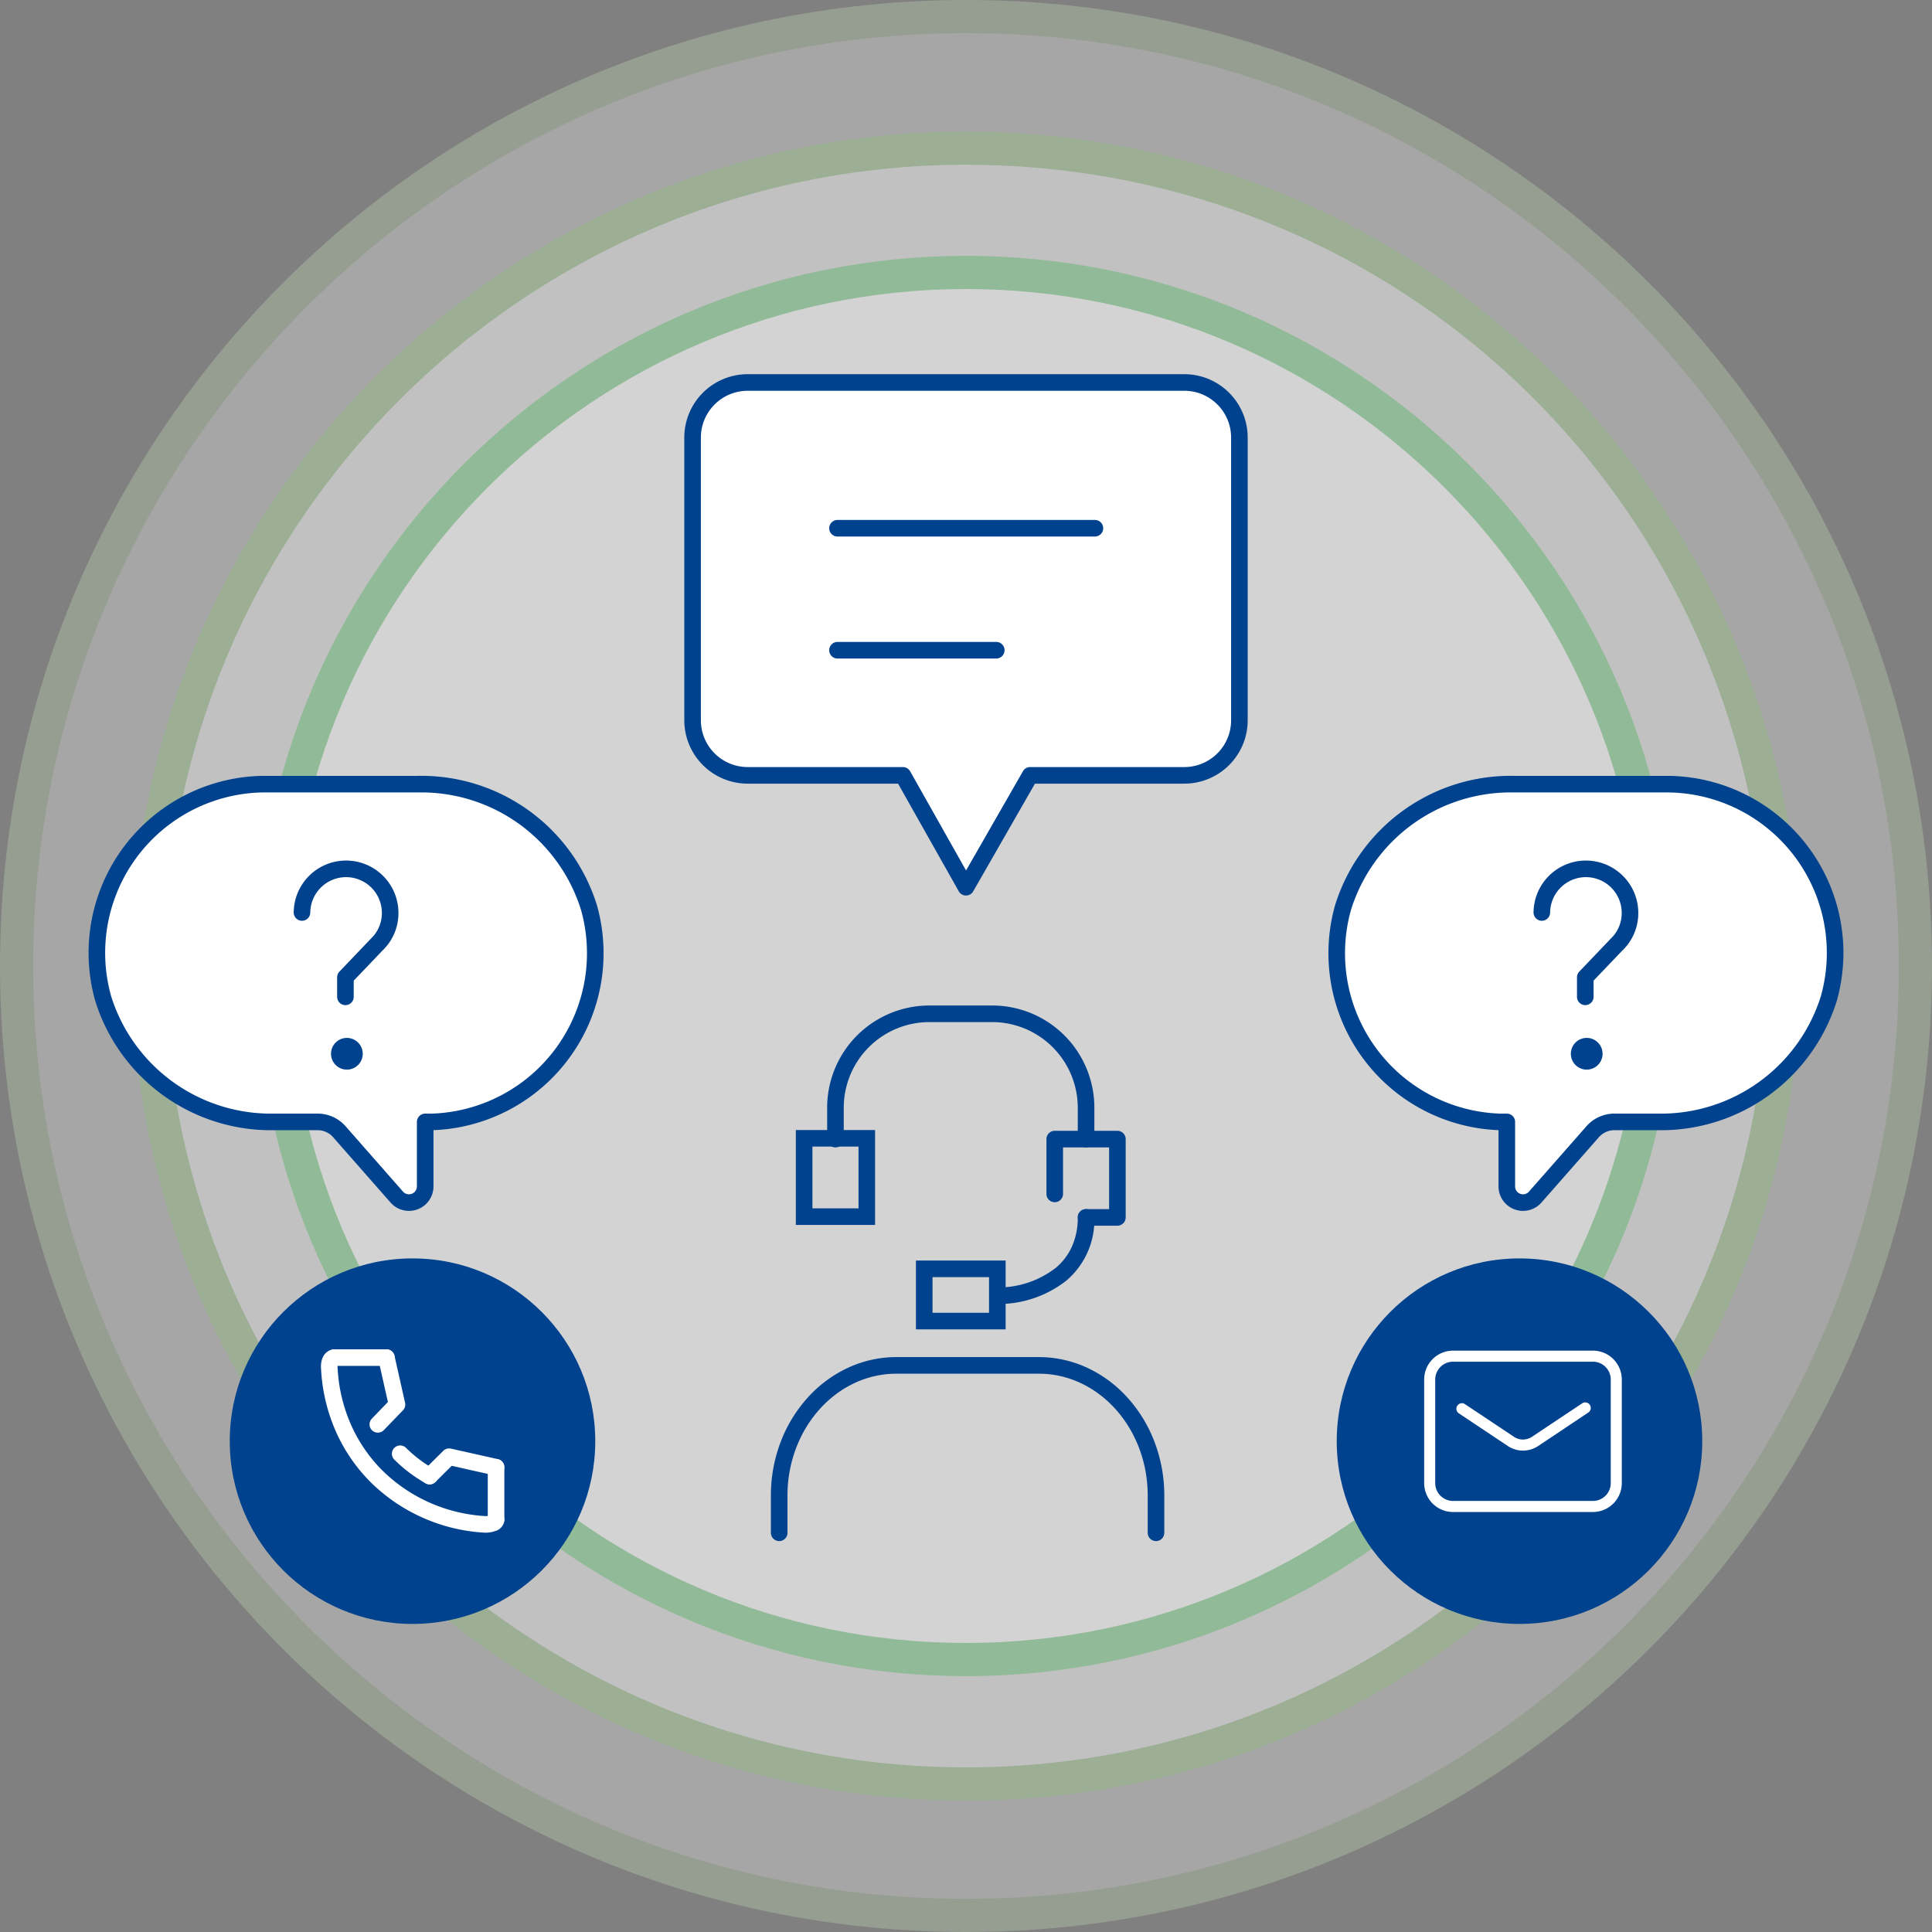 <svg xmlns="http://www.w3.org/2000/svg" width="349.488" height="349.488" viewBox="0 0 349.488 349.488">
  <rect x="0" y="0" width="349.488" height="349.488" fill="#808080" stroke="none"/>
  <g id="グループ_120736" data-name="グループ 120736" transform="translate(-295 -1913.32)">
    <g id="グループ_120723" data-name="グループ 120723" transform="translate(295 1913.32)">
      <g id="パス_841582" data-name="パス 841582" transform="translate(0 0)" fill="#fff" opacity="0.3">
        <path d="M 174.744 346.488 C 163.09 346.488 151.443 345.314 140.129 342.999 C 129.103 340.743 118.258 337.376 107.895 332.993 C 97.719 328.689 87.904 323.362 78.722 317.159 C 69.628 311.014 61.075 303.958 53.303 296.186 C 45.53 288.413 38.474 279.861 32.329 270.766 C 26.127 261.585 20.799 251.77 16.495 241.594 C 12.112 231.23 8.745 220.385 6.489 209.36 C 4.174 198.045 3 186.399 3 174.744 C 3 163.09 4.174 151.443 6.489 140.129 C 8.745 129.103 12.112 118.258 16.495 107.895 C 20.799 97.719 26.127 87.904 32.329 78.722 C 38.474 69.628 45.53 61.075 53.303 53.303 C 61.075 45.53 69.628 38.474 78.722 32.329 C 87.904 26.127 97.719 20.799 107.895 16.495 C 118.258 12.112 129.103 8.745 140.129 6.489 C 151.443 4.174 163.09 3 174.744 3 C 186.399 3 198.045 4.174 209.36 6.489 C 220.385 8.745 231.23 12.112 241.594 16.495 C 251.77 20.799 261.585 26.127 270.766 32.329 C 279.861 38.474 288.413 45.53 296.186 53.303 C 303.958 61.075 311.014 69.628 317.159 78.722 C 323.362 87.904 328.689 97.719 332.993 107.895 C 337.376 118.258 340.743 129.103 342.999 140.129 C 345.314 151.443 346.488 163.09 346.488 174.744 C 346.488 186.399 345.314 198.045 342.999 209.36 C 340.743 220.385 337.376 231.23 332.993 241.594 C 328.689 251.77 323.362 261.585 317.159 270.766 C 311.014 279.861 303.958 288.413 296.186 296.186 C 288.413 303.958 279.861 311.014 270.766 317.159 C 261.585 323.362 251.77 328.689 241.594 332.993 C 231.23 337.376 220.385 340.743 209.36 342.999 C 198.045 345.314 186.399 346.488 174.744 346.488 Z" stroke="none"/>
        <path d="M 174.744 6 C 81.698 6 6 81.698 6 174.744 C 6 267.79 81.698 343.488 174.744 343.488 C 267.79 343.488 343.488 267.79 343.488 174.744 C 343.488 81.698 267.79 6 174.744 6 M 174.744 0 C 271.253 0 349.488 78.236 349.488 174.744 C 349.488 271.253 271.253 349.488 174.744 349.488 C 78.236 349.488 0 271.253 0 174.744 C 0 78.236 78.236 0 174.744 0 Z" stroke="none" fill="#cae3bc"/>
      </g>
      <g id="パス_841062" data-name="パス 841062" transform="translate(23.801 23.801)" fill="#fff" opacity="0.3">
        <path d="M 150.954 298.907 C 140.913 298.907 130.88 297.896 121.133 295.901 C 111.635 293.958 102.292 291.058 93.364 287.282 C 84.598 283.574 76.143 278.984 68.233 273.641 C 60.398 268.348 53.031 262.269 46.335 255.573 C 39.639 248.877 33.56 241.509 28.266 233.674 C 22.923 225.764 18.334 217.309 14.626 208.543 C 10.85 199.615 7.95 190.273 6.006 180.775 C 4.011 171.027 3 160.994 3 150.954 C 3 140.913 4.011 130.88 6.006 121.133 C 7.95 111.635 10.85 102.292 14.626 93.364 C 18.334 84.598 22.923 76.143 28.266 68.233 C 33.56 60.398 39.639 53.031 46.335 46.335 C 53.031 39.639 60.398 33.56 68.233 28.266 C 76.143 22.923 84.598 18.334 93.364 14.626 C 102.292 10.85 111.635 7.95 121.133 6.006 C 130.88 4.011 140.913 3 150.954 3 C 169.061 3 186.742 6.233 203.506 12.608 C 211.588 15.681 219.456 19.5 226.889 23.958 C 234.244 28.369 241.265 33.46 247.759 39.09 C 254.233 44.702 260.26 50.917 265.672 57.562 C 271.11 64.238 275.992 71.428 280.183 78.932 C 284.426 86.53 288.014 94.547 290.849 102.761 C 293.739 111.134 295.887 119.831 297.232 128.611 C 298.344 135.866 298.907 143.384 298.907 150.954 C 298.907 160.994 297.896 171.027 295.901 180.775 C 293.958 190.273 291.058 199.615 287.282 208.543 C 283.574 217.309 278.984 225.764 273.641 233.674 C 268.348 241.509 262.269 248.877 255.573 255.573 C 248.877 262.269 241.509 268.348 233.674 273.641 C 225.764 278.984 217.309 283.574 208.543 287.282 C 199.615 291.058 190.273 293.958 180.775 295.901 C 171.027 297.896 160.994 298.907 150.954 298.907 Z" stroke="none"/>
        <path d="M 150.954 6 C 71.026 6 6 71.026 6 150.954 C 6 230.881 71.026 295.907 150.954 295.907 C 230.881 295.907 295.907 230.881 295.907 150.954 C 295.907 143.535 295.355 136.171 294.266 129.065 C 283.341 57.756 223.07 6 150.954 6 M 150.954 0 C 226.486 0 289.062 55.476 300.197 128.156 C 301.31 135.42 301.907 143.117 301.907 150.954 C 301.907 234.323 234.323 301.907 150.954 301.907 C 67.584 301.907 0 234.323 0 150.954 C 0 67.584 67.584 0 150.954 0 Z" stroke="none" fill="#82c36b"/>
      </g>
      <g id="パス_841581" data-name="パス 841581" transform="translate(46.284 46.284)" fill="#fff" opacity="0.3">
        <path d="M 128.461 253.921 C 119.946 253.921 111.438 253.064 103.173 251.372 C 95.119 249.724 87.197 247.265 79.627 244.063 C 72.193 240.919 65.023 237.027 58.316 232.496 C 51.672 228.008 45.425 222.853 39.747 217.175 C 34.068 211.496 28.914 205.249 24.425 198.605 C 19.894 191.898 16.002 184.728 12.858 177.295 C 9.656 169.724 7.197 161.802 5.549 153.748 C 3.858 145.483 3 136.975 3 128.461 C 3 119.946 3.858 111.438 5.549 103.173 C 7.197 95.119 9.656 87.197 12.858 79.627 C 16.002 72.193 19.894 65.023 24.425 58.316 C 28.914 51.672 34.068 45.425 39.747 39.747 C 45.425 34.068 51.672 28.914 58.316 24.425 C 65.023 19.894 72.193 16.002 79.627 12.858 C 87.197 9.656 95.119 7.197 103.173 5.549 C 111.438 3.858 119.946 3 128.461 3 C 136.975 3 145.483 3.858 153.748 5.549 C 161.802 7.197 169.724 9.656 177.295 12.858 C 184.728 16.002 191.898 19.894 198.605 24.425 C 205.249 28.914 211.496 34.068 217.175 39.747 C 222.853 45.425 228.008 51.672 232.496 58.316 C 237.027 65.023 240.919 72.193 244.063 79.627 C 247.265 87.197 249.724 95.119 251.372 103.173 C 253.064 111.438 253.921 119.946 253.921 128.461 C 253.921 136.975 253.064 145.483 251.372 153.748 C 249.724 161.802 247.265 169.724 244.063 177.295 C 240.919 184.728 237.027 191.898 232.496 198.605 C 228.008 205.249 222.853 211.496 217.175 217.175 C 211.496 222.853 205.249 228.008 198.605 232.496 C 191.898 237.027 184.728 240.919 177.295 244.063 C 169.724 247.265 161.802 249.724 153.748 251.372 C 145.483 253.064 136.975 253.921 128.461 253.921 Z" stroke="none"/>
        <path d="M 128.461 6 C 60.936 6 6 60.936 6 128.461 C 6 195.986 60.936 250.921 128.461 250.921 C 195.986 250.921 250.921 195.986 250.921 128.461 C 250.921 60.936 195.986 6 128.461 6 M 128.461 -3.0517578125e-05 C 199.407 -3.0517578125e-05 256.921 57.514 256.921 128.461 C 256.921 199.407 199.407 256.921 128.461 256.921 C 57.514 256.921 -3.0517578125e-05 199.407 -3.0517578125e-05 128.461 C -3.0517578125e-05 57.514 57.514 -3.0517578125e-05 128.461 -3.0517578125e-05 Z" stroke="none" fill="#22ac38"/>
      </g>
      <g id="レイヤー_2" data-name="レイヤー 2" transform="translate(120.904 174.742)">
        <g id="Rect_最後透明に_" data-name="Rect（最後透明に）" transform="translate(0 0.002)">
          <path id="パス_841584" data-name="パス 841584" d="M0,0H107.68V107.68H0Z" fill="none"/>
        </g>
        <g id="グループ_120724" data-name="グループ 120724" transform="translate(18.891 0)">
          <g id="icon" transform="translate(1.159 72.253)">
            <path id="パス_841051" data-name="パス 841051" d="M77.092,58.929a1.5,1.5,0,0,1-1.5-1.5V50.7c0-12.159-8.835-22.051-19.7-22.051H30.126c-10.86,0-19.7,9.892-19.7,22.051v6.729a1.5,1.5,0,1,1-3,0V50.7a27.133,27.133,0,0,1,1.764-9.692,25.292,25.292,0,0,1,4.828-7.956,22.66,22.66,0,0,1,7.214-5.406,20.73,20.73,0,0,1,8.89-2H55.9a20.73,20.73,0,0,1,8.89,2A22.66,22.66,0,0,1,72,33.052a25.293,25.293,0,0,1,4.828,7.956A27.134,27.134,0,0,1,78.592,50.7v6.729A1.5,1.5,0,0,1,77.092,58.929Z" transform="translate(-8.93 -27.15)" fill="#00428e"/>
          </g>
          <g id="レイヤー_2-2" data-name="レイヤー 2">
            <g id="Rectangle">
              <path id="パス_841583" data-name="パス 841583" d="M0,0H68.009V68.009H0Z" fill="none"/>
            </g>
            <g id="icon_data" transform="translate(5.668 8.648)">
              <path id="パス_841584-2" data-name="パス 841584" d="M-1.5-1.5H12.835V15.668H-1.5Zm11.335,3H1.5V12.668H9.835Z" transform="translate(0 22.524)" fill="#00428e"/>
              <path id="パス_841052" data-name="パス 841052" d="M47.334,37.667H41.667a1.5,1.5,0,0,1,0-3h4.167V23.5H37.5v8.417a1.5,1.5,0,1,1-3,0V22A1.5,1.5,0,0,1,36,20.5H47.334a1.5,1.5,0,0,1,1.5,1.5V36.167A1.5,1.5,0,0,1,47.334,37.667Z" transform="translate(9.333 0.667)" fill="#00428e"/>
              <path id="パス_841053" data-name="パス 841053" d="M53.334,30.167a1.5,1.5,0,0,1-1.5-1.5V23a15.5,15.5,0,0,0-15.5-15.5H25A15.5,15.5,0,0,0,9.5,23v5.667a1.5,1.5,0,1,1-3,0V23A18.486,18.486,0,0,1,25,4.5H36.334A18.486,18.486,0,0,1,54.834,23v5.667A1.5,1.5,0,0,1,53.334,30.167Z" transform="translate(-2.334 -6)" fill="#00428e"/>
              <path id="パス_841054" data-name="パス 841054" d="M29,47.667a1.5,1.5,0,0,1-.077-3A16.969,16.969,0,0,0,39.1,41.124a10.847,10.847,0,0,0,2.913-3.819A12.729,12.729,0,0,0,43.084,32a1.5,1.5,0,1,1,3,0,14.418,14.418,0,0,1-5.052,11.418,19.913,19.913,0,0,1-11.954,4.247Z" transform="translate(6.417 4.834)" fill="#00428e"/>
              <path id="パス_841583-2" data-name="パス 841583" d="M-1.5-1.5H14.724V10.946H-1.5Zm13.224,3H1.5V7.946H11.724Z" transform="translate(21.725 46.138)" fill="#00428e"/>
            </g>
          </g>
        </g>
      </g>
    </g>
    <g id="_1052_cm_h" data-name="1052_cm_h" transform="translate(420.286 1982.51)">
      <path id="パス_841040" data-name="パス 841040" d="M99.985,12H20.93A9.968,9.968,0,0,0,11,22.006V73.061a9.968,9.968,0,0,0,9.93,10.006H49.044l11.413,20.24,11.6-20.24H99.985a9.968,9.968,0,0,0,9.93-10.006V22.006A9.968,9.968,0,0,0,99.985,12Z" transform="translate(-11 -12)" fill="#fff"/>
      <path id="パス_841040_-_アウトライン" data-name="パス 841040 - アウトライン" d="M20.93,10.5H99.991a11.468,11.468,0,0,1,11.424,11.507V73.059A11.468,11.468,0,0,1,99.991,84.567H72.93L61.759,104.052a1.5,1.5,0,0,1-2.608-.009L48.168,84.567H20.924A11.468,11.468,0,0,1,9.5,73.059V22.007A11.468,11.468,0,0,1,20.924,10.5Zm79.056,3H20.93A8.468,8.468,0,0,0,12.5,22s0,0,0,.006V73.061s0,0,0,.006a8.468,8.468,0,0,0,8.432,8.5H49.044a1.5,1.5,0,0,1,1.307.763l10.117,17.942L70.76,82.321a1.5,1.5,0,0,1,1.3-.754H99.983a8.468,8.468,0,0,0,8.432-8.5s0,0,0-.006V22.006s0,0,0-.006a8.468,8.468,0,0,0-8.432-8.5Z" transform="translate(-11 -12)" fill="#00428e"/>
      <path id="パス_841582-2" data-name="パス 841582" d="M46.566,1.5H0A1.5,1.5,0,0,1-1.5,0,1.5,1.5,0,0,1,0-1.5H46.566a1.5,1.5,0,0,1,1.5,1.5A1.5,1.5,0,0,1,46.566,1.5Z" transform="translate(26.212 26.367)" fill="#00428e"/>
      <path id="パス_841581-2" data-name="パス 841581" d="M28.723,1.5H0A1.5,1.5,0,0,1-1.5,0,1.5,1.5,0,0,1,0-1.5H28.723a1.5,1.5,0,0,1,1.5,1.5A1.5,1.5,0,0,1,28.723,1.5Z" transform="translate(26.212 48.432)" fill="#00428e"/>
    </g>
    <g id="グループ_120725" data-name="グループ 120725" transform="translate(336.561 2140.96)">
      <g id="パス_841059" data-name="パス 841059" transform="translate(0 0)" fill="#00428e">
        <path d="M 33.06 64.119 C 28.866 64.119 24.798 63.298 20.97 61.679 C 17.272 60.115 13.95 57.875 11.097 55.022 C 8.244 52.169 6.004 48.847 4.44 45.149 C 2.821 41.321 2 37.254 2 33.06 C 2 28.866 2.821 24.798 4.44 20.97 C 6.004 17.272 8.244 13.95 11.097 11.097 C 13.95 8.244 17.272 6.004 20.97 4.44 C 24.798 2.821 28.866 2 33.06 2 C 37.254 2 41.321 2.821 45.149 4.44 C 48.847 6.004 52.169 8.244 55.022 11.097 C 57.875 13.95 60.115 17.272 61.679 20.97 C 63.298 24.798 64.119 28.866 64.119 33.06 C 64.119 37.254 63.298 41.321 61.679 45.149 C 60.115 48.847 57.875 52.169 55.022 55.022 C 52.169 57.875 48.847 60.115 45.149 61.679 C 41.321 63.298 37.254 64.119 33.06 64.119 Z" stroke="none"/>
        <path d="M 33.06 4 C 29.135 4 25.33 4.768 21.75 6.282 C 18.29 7.745 15.181 9.841 12.511 12.511 C 9.841 15.181 7.745 18.29 6.282 21.75 C 4.768 25.33 4 29.135 4 33.06 C 4 36.985 4.768 40.79 6.282 44.37 C 7.745 47.83 9.841 50.938 12.511 53.608 C 15.181 56.278 18.29 58.374 21.75 59.837 C 25.33 61.352 29.135 62.119 33.06 62.119 C 36.985 62.119 40.79 61.352 44.37 59.837 C 47.83 58.374 50.938 56.278 53.608 53.608 C 56.278 50.938 58.374 47.83 59.837 44.37 C 61.352 40.79 62.119 36.985 62.119 33.06 C 62.119 29.135 61.352 25.33 59.837 21.75 C 58.374 18.29 56.278 15.181 53.608 12.511 C 50.938 9.841 47.83 7.745 44.37 6.282 C 40.79 4.768 36.985 4 33.06 4 M 33.06 0 C 51.318 0 66.119 14.801 66.119 33.06 C 66.119 51.318 51.318 66.119 33.06 66.119 C 14.801 66.119 0 51.318 0 33.06 C 0 14.801 14.801 0 33.06 0 Z" stroke="none" fill="#00428e"/>
      </g>
      <g id="_520_s_f" data-name="520_s_f" transform="translate(10.39 10.39)">
        <path id="パス_841580" data-name="パス 841580" d="M0,0H45.339V45.339H0Z" fill="none"/>
        <path id="パス_841055" data-name="パス 841055" d="M36.34,39.669H36.3l-.044,0a31.893,31.893,0,0,1-20.432-8.86,30.278,30.278,0,0,1-6.453-9.18,31.967,31.967,0,0,1-2.793-11.51c-.18-1.917.644-3.325,2.1-3.592a1.5,1.5,0,0,1,.888,2.843,2.151,2.151,0,0,0,0,.486l.005.067A28.986,28.986,0,0,0,12.1,20.384a27.29,27.29,0,0,0,5.816,8.274,28.891,28.891,0,0,0,18.464,8.011,2.554,2.554,0,0,0,.518-.073,1.5,1.5,0,0,1,2.834.686,2.224,2.224,0,0,1-1.716,2.107A5.365,5.365,0,0,1,36.34,39.669Z" transform="translate(-0.446 -0.443)" fill="#fff"/>
        <path id="パス_841056" data-name="パス 841056" d="M26.966,31.944a1.493,1.493,0,0,1-.736-.194,26.545,26.545,0,0,1-5.646-4.275A1.5,1.5,0,0,1,22.7,25.346a23.545,23.545,0,0,0,5.008,3.792,1.5,1.5,0,0,1-.739,2.806Z" transform="translate(-1.2 -1.464)" fill="#fff"/>
        <path id="パス_841057" data-name="パス 841057" d="M27.28,31.975a1.5,1.5,0,0,1-1.056-2.565l3.523-3.495a1.5,1.5,0,0,1,1.385-.4l8.492,1.908a1.5,1.5,0,0,1-.658,2.927l-7.69-1.728-2.94,2.916A1.5,1.5,0,0,1,27.28,31.975Z" transform="translate(-1.512 -1.496)" fill="#fff"/>
        <path id="パス_841058" data-name="パス 841058" d="M17.36,21.572a1.5,1.5,0,0,1-1.079-2.542l2.9-3-1.731-7.7a1.5,1.5,0,1,1,2.927-.658l1.908,8.492a1.5,1.5,0,0,1-.385,1.371l-3.457,3.58A1.5,1.5,0,0,1,17.36,21.572Z" transform="translate(-0.962 -0.443)" fill="#fff"/>
        <path id="パス_841579" data-name="パス 841579" d="M9.446,1.5H0A1.5,1.5,0,0,1-1.5,0,1.5,1.5,0,0,1,0-1.5H9.446a1.5,1.5,0,0,1,1.5,1.5A1.5,1.5,0,0,1,9.446,1.5Z" transform="translate(8.501 7.557)" fill="#fff"/>
        <path id="パス_841578" data-name="パス 841578" d="M0,10.946a1.5,1.5,0,0,1-1.5-1.5V0A1.5,1.5,0,0,1,0-1.5,1.5,1.5,0,0,1,1.5,0V9.446A1.5,1.5,0,0,1,0,10.946Z" transform="translate(37.783 27.392)" fill="#fff"/>
      </g>
    </g>
    <g id="グループ_120726" data-name="グループ 120726" transform="translate(536.808 2140.96)">
      <g id="パス_841060" data-name="パス 841060" fill="#00428e">
        <path d="M 33.06 64.119 C 28.866 64.119 24.798 63.298 20.97 61.679 C 17.272 60.115 13.95 57.875 11.097 55.022 C 8.244 52.169 6.004 48.847 4.44 45.149 C 2.821 41.321 2 37.254 2 33.06 C 2 28.866 2.821 24.798 4.44 20.97 C 6.004 17.272 8.244 13.95 11.097 11.097 C 13.95 8.244 17.272 6.004 20.97 4.44 C 24.798 2.821 28.866 2 33.06 2 C 37.254 2 41.321 2.821 45.149 4.44 C 48.847 6.004 52.169 8.244 55.022 11.097 C 57.875 13.95 60.115 17.272 61.679 20.97 C 63.298 24.798 64.119 28.866 64.119 33.06 C 64.119 37.254 63.298 41.321 61.679 45.149 C 60.115 48.847 57.875 52.169 55.022 55.022 C 52.169 57.875 48.847 60.115 45.149 61.679 C 41.321 63.298 37.254 64.119 33.06 64.119 Z" stroke="none"/>
        <path d="M 33.06 4 C 29.135 4 25.33 4.768 21.75 6.282 C 18.29 7.745 15.181 9.841 12.511 12.511 C 9.841 15.181 7.745 18.29 6.282 21.75 C 4.768 25.33 4 29.135 4 33.06 C 4 36.985 4.768 40.79 6.282 44.37 C 7.745 47.83 9.841 50.938 12.511 53.608 C 15.181 56.278 18.29 58.374 21.75 59.837 C 25.33 61.352 29.135 62.119 33.06 62.119 C 36.985 62.119 40.79 61.352 44.37 59.837 C 47.83 58.374 50.938 56.278 53.608 53.608 C 56.278 50.938 58.374 47.83 59.837 44.37 C 61.352 40.79 62.119 36.985 62.119 33.06 C 62.119 29.135 61.352 25.33 59.837 21.75 C 58.374 18.29 56.278 15.181 53.608 12.511 C 50.938 9.841 47.83 7.745 44.37 6.282 C 40.79 4.768 36.985 4 33.06 4 M 33.06 0 C 51.318 0 66.119 14.801 66.119 33.06 C 66.119 51.318 51.318 66.119 33.06 66.119 C 14.801 66.119 0 51.318 0 33.06 C 0 14.801 14.801 0 33.06 0 Z" stroke="none" fill="#00428e"/>
      </g>
      <g id="_838_ma_h" data-name="838_ma_h" transform="translate(11.191 8.309)">
        <path id="パス_841577" data-name="パス 841577" d="M0,0H45V45H0Z" fill="none"/>
        <path id="パス_93423" data-name="パス 93423" d="M4.219-1H29.531A5.225,5.225,0,0,1,34.75,4.219v18.75a5.225,5.225,0,0,1-5.219,5.219H4.219A5.225,5.225,0,0,1-1,22.969V4.219A5.225,5.225,0,0,1,4.219-1ZM29.531,26.188a3.222,3.222,0,0,0,3.219-3.219V4.219A3.222,3.222,0,0,0,29.531,1H4.219A3.222,3.222,0,0,0,1,4.219v18.75a3.222,3.222,0,0,0,3.219,3.219Z" transform="translate(5.625 9.375)" fill="#fff"/>
        <path id="パス_93422" data-name="パス 93422" d="M23.26,27.709a4.932,4.932,0,0,1-2.752-.841L11.6,20.926A1,1,0,0,1,12.7,19.262l8.916,5.944a2.928,2.928,0,0,0,3.276,0l9.059-6.039a1,1,0,1,1,1.109,1.664L26.008,26.87A4.924,4.924,0,0,1,23.26,27.709Z" transform="translate(-0.759 -1.25)" fill="#fff"/>
      </g>
    </g>
    <g id="_1111_sy_m" data-name="1111_sy_m" transform="translate(536.808 2055.162)">
      <path id="パス_841061" data-name="パス 841061" d="M74.7,16.006H46.635a31.756,31.756,0,0,0-31,22.338,30.525,30.525,0,0,0,28.4,38.76h1.23V88.793a2.934,2.934,0,0,0,5.111,1.94L60.69,79A5.253,5.253,0,0,1,64.666,77.1h7.856a31.8,31.8,0,0,0,31-22.338A30.525,30.525,0,0,0,74.7,16.006Z" transform="translate(-14.5 -15.998)" fill="#fff" stroke="#00428e" stroke-linecap="round" stroke-linejoin="round" stroke-width="3"/>
      <g id="_1066_cm_h" data-name="1066_cm_h" transform="translate(37.101 15.33)">
        <g id="グループ_120728" data-name="グループ 120728">
          <path id="パス_841065" data-name="パス 841065" d="M22.27,37.37a1.5,1.5,0,0,1-1.5-1.5V32.342a1.5,1.5,0,0,1,.415-1.036l6.053-6.34q.041-.042.084-.081a6.408,6.408,0,0,0,1.538-4.112s0-.005,0-.008a6.475,6.475,0,1,0-12.95-.14,1.5,1.5,0,0,1-3-.032,9.475,9.475,0,0,1,18.949.2,9.36,9.36,0,0,1-2.8,6.622q-.044.043-.09.081l-5.2,5.445V35.87A1.5,1.5,0,0,1,22.27,37.37Z" transform="translate(-14.41 -12.72)" fill="#00428e"/>
          <path id="パス_841576" data-name="パス 841576" d="M2.869,0A2.869,2.869,0,1,1,0,2.869,2.869,2.869,0,0,1,2.869,0Z" transform="translate(5.25 30.58)" fill="#00428e"/>
        </g>
      </g>
    </g>
    <g id="_1111_sy_m-2" data-name="1111_sy_m" transform="translate(312.527 2055.162)">
      <path id="パス_841061-2" data-name="パス 841061" d="M44.454,16.006H72.518a31.755,31.755,0,0,1,31,22.338,30.525,30.525,0,0,1-28.4,38.76h-1.23V88.793a2.934,2.934,0,0,1-5.111,1.94L58.463,79A5.253,5.253,0,0,0,54.487,77.1H46.631a31.8,31.8,0,0,1-31-22.338,30.525,30.525,0,0,1,28.821-38.76Z" transform="translate(-14.5 -15.998)" fill="#fff" stroke="#00428e" stroke-linecap="round" stroke-linejoin="round" stroke-width="3"/>
      <g id="_1066_cm_h-2" data-name="1066_cm_h" transform="translate(37.101 15.33)">
        <g id="グループ_120728-2" data-name="グループ 120728">
          <path id="パス_841065-2" data-name="パス 841065" d="M22.27,37.37a1.5,1.5,0,0,1-1.5-1.5V32.342a1.5,1.5,0,0,1,.415-1.036l6.053-6.34q.041-.042.084-.081a6.408,6.408,0,0,0,1.538-4.112s0-.005,0-.008a6.475,6.475,0,1,0-12.95-.14,1.5,1.5,0,0,1-3-.032,9.475,9.475,0,0,1,18.949.2,9.36,9.36,0,0,1-2.8,6.622q-.044.043-.09.081l-5.2,5.445V35.87A1.5,1.5,0,0,1,22.27,37.37Z" transform="translate(-14.41 -12.72)" fill="#00428e"/>
          <path id="パス_841575" data-name="パス 841575" d="M2.869,0A2.869,2.869,0,1,1,0,2.869,2.869,2.869,0,0,1,2.869,0Z" transform="translate(5.25 30.58)" fill="#00428e"/>
        </g>
      </g>
    </g>
  </g>
</svg>
